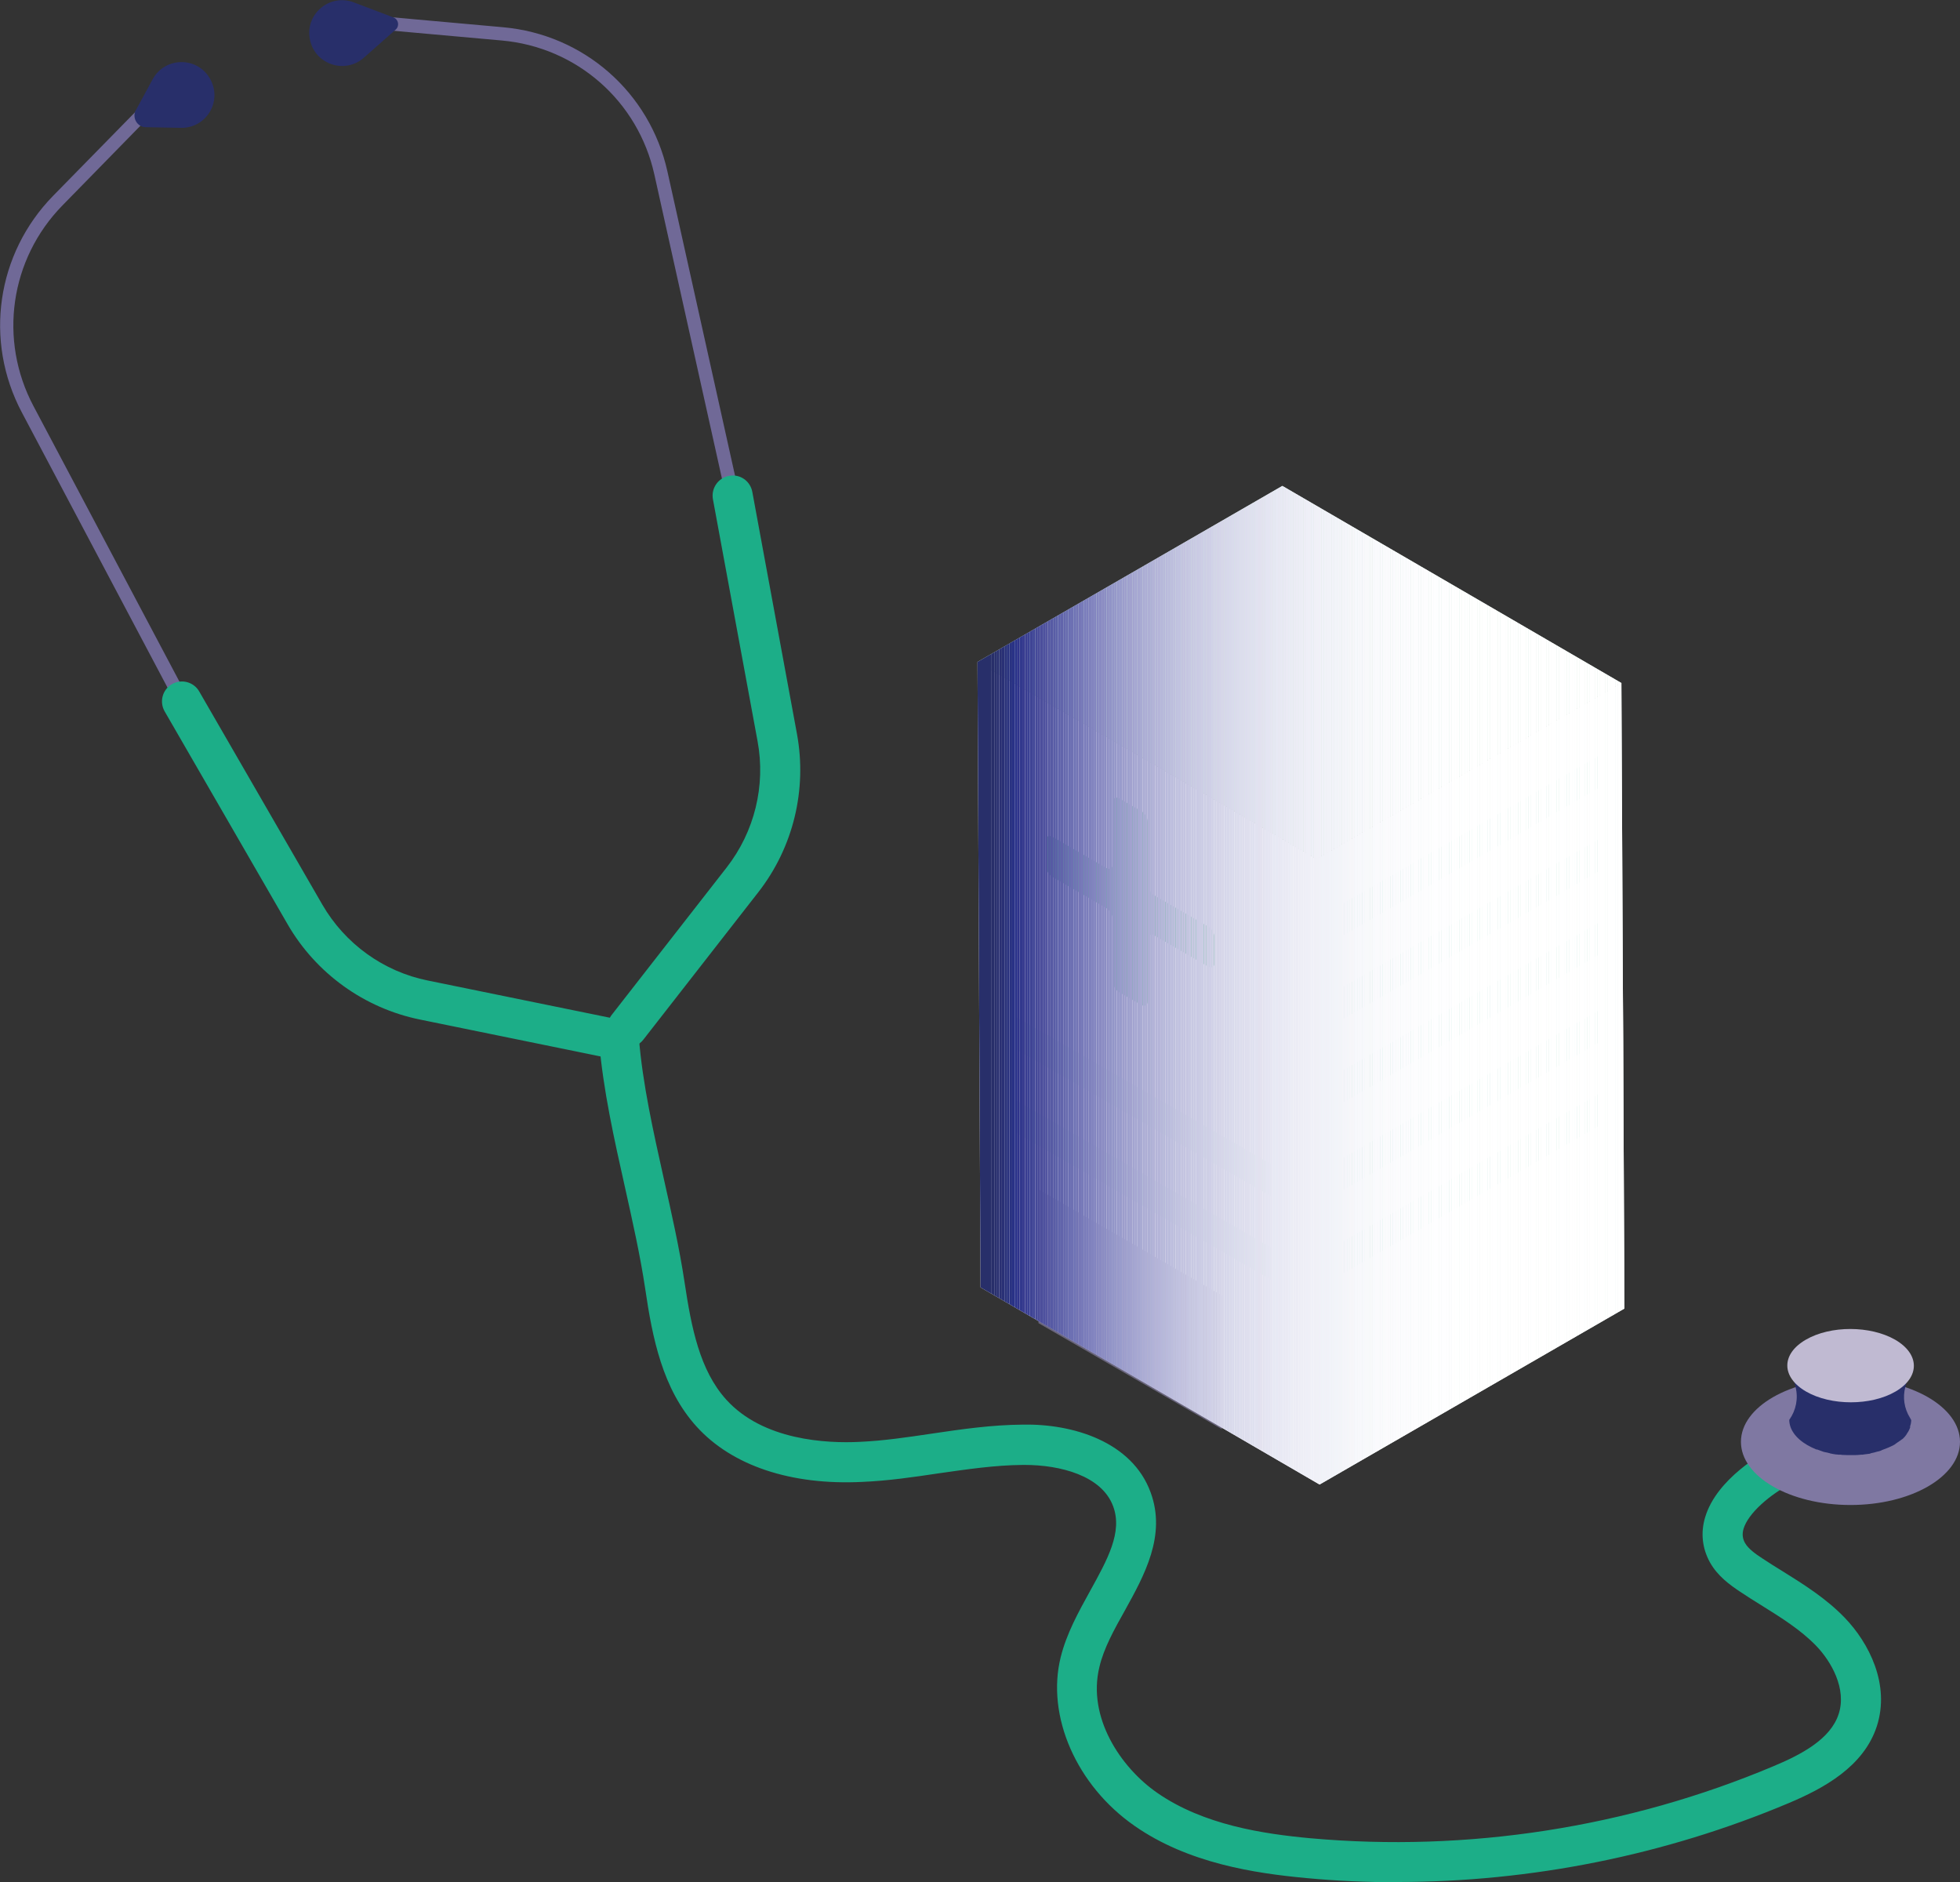 <?xml version="1.0" encoding="UTF-8"?>
<svg xmlns="http://www.w3.org/2000/svg" xmlns:xlink="http://www.w3.org/1999/xlink" viewBox="0 0 90.01 86.42" width="90.01" height="86.42" x="0" y="0"><rect x="0" y="0" width="90.01" height="86.42" fill="#333333" stroke="none"/><defs><style>.cls-1{clip-path:url(#clippath);}.cls-2{fill:#f3f4f9;}.cls-3{fill:#f7f6fa;}.cls-4{fill:#f7f8fc;}.cls-5{fill:#f2f4f9;}.cls-6{fill:#f2f3f9;}.cls-7{fill:#f9fafd;}.cls-8{fill:#f8f8fc;}.cls-9{fill:#f8f9fb;}.cls-10{fill:#6a6eb2;}.cls-11{fill:#676baf;}.cls-12{fill:#eeeff7;}.cls-13{fill:#eeeef6;}.cls-14{fill:#ebecf5;}.cls-15{fill:#f0f0f7;}.cls-16{fill:#eaeaf4;}.cls-17{fill:#eaebf5;}.cls-18{fill:#eaf4f0;}.cls-19{fill:#e9e9f4;}.cls-20{fill:#e6e8f3;}.cls-21{fill:#e6e6f2;}.cls-22{fill:#f5f6fa;}.cls-23{fill:#f5f5fa;}.cls-24{fill:#fafbfc;}.cls-25{fill:#fcfcfe;}.cls-26{fill:#fcfcfc;}.cls-27{fill:#e7e9f4;}.cls-28{fill:#e3e3f0;}.cls-29{fill:#e3e2ef;}.cls-30{fill:#e8e9f4;}.cls-31{fill:#edeef6;}.cls-32{fill:#ededf6;}.cls-33{fill:#e2e1ef;}.cls-34{fill:#fff;}.cls-35{fill:#e8e8f3;}.cls-36{fill:#f0f1f7;}.cls-37{fill:#f1f1f8;}.cls-38{fill:#f1f2f8;}.cls-39{fill:#f1f2f9;}.cls-40{fill:#ececf5;}.cls-41{fill:#fefeff;}.cls-42{fill:#fafafd;}.cls-43{fill:#fbfcfd;}.cls-44{fill:#fbfbfd;}.cls-45{fill:#fbfbfe;}.cls-46{fill:#e5e5f2;}.cls-47{fill:#efeff7;}.cls-48{fill:#eff0f8;}.cls-49{fill:#e4e5f2;}.cls-50{fill:#fdfdfe;}.cls-51{fill:#6568ad;}.cls-52{fill:#8183bf;}.cls-53{fill:#7f78a2;}.cls-54{fill:#999ccc;}.cls-55{fill:#9698c9;}.cls-56{fill:#7c7ebc;}.cls-57{fill:#9799ca;}.cls-58{fill:#7f81bd;}.cls-59{fill:#9194c7;}.cls-60{fill:#8b8cc3;}.cls-61{fill:#9c9dcc;}.cls-62{fill:#9fa1ce;}.cls-63{fill:#9396c8;}.cls-64{fill:#b4b4d8;}.cls-65{fill:#b5b5d9;}.cls-66{fill:#b7b9da;}.cls-67{fill:#9e9fcd;}.cls-68{fill:#b9badc;}.cls-69{fill:#8f90c5;}.cls-70{fill:#c1c2e0;}.cls-71{fill:#b6b7da;}.cls-72{fill:#32388d;}.cls-73{fill:#babcdc;}.cls-74{fill:#8e87ad;}.cls-75{fill:#8c8ec4;}.cls-76{fill:#cecfe5;}.cls-77{fill:#cdcee5;}.cls-78{fill:#a9abd3;}.cls-79{fill:#bcbddd;}.cls-80{fill:#a7a8d2;}.cls-81{fill:#adaed5;}.cls-82{fill:#d8d9eb;}.cls-83{fill:#b2b2d7;}.cls-84{fill:#a5a6d1;}.cls-85{fill:#aeafd5;}.cls-86{fill:#c0c1df;}.cls-87{fill:#c0bad2;}.cls-88{fill:#abacd4;}.cls-89{fill:#bec0dd;}.cls-90{fill:#cccde5;}.cls-91{fill:#c9cae3;}.cls-92{fill:#cacae4;}.cls-93{fill:#cfcfe7;}.cls-94{fill:#c7c8e2;}.cls-95{fill:#dedeee;}.cls-96{fill:#dddded;}.cls-97{fill:#cbcce4;}.cls-98{fill:#d1d2e7;}.cls-99{fill:#c3c3df;}.cls-100{fill:#c4c4e0;}.cls-101{fill:#d6d7ea;}.cls-102{fill:#d6d6e9;}.cls-103{fill:#dcdded;}.cls-104{fill:#dbdced;}.cls-105{fill:#d4d4e8;}.cls-106{fill:#dadbec;}.cls-107{fill:#d9daec;}.cls-108{fill:#afb1d6;}.cls-109{fill:#d7d8eb;}.cls-110{fill:#d3d4e8;}.cls-111{fill:#c5c5e1;}.cls-112{fill:#e1e2f0;}.cls-113{fill:#c8c9e2;}.cls-114{fill:#d5d5e9;}.cls-115{fill:#dfe0ef;}.cls-116{fill:#dfdfee;}.cls-117{fill:#d5eade;}.cls-118{fill:#1cae88;}.cls-119{fill:#414797;}.cls-120{fill:#373b8f;}.cls-121{fill:#3f4495;}.cls-122{fill:#a3a4d0;}.cls-123{fill:#6f73b5;}.cls-124{fill:#a2a2cf;}.cls-125{fill:#8688c1;}.cls-126{fill:#898ac2;}.cls-127{fill:#706997;}.cls-128{fill:#6d70b3;}.cls-129{fill:#5b60a8;}.cls-130{fill:#282f6a;}.cls-131{fill:#595da6;}.cls-132{fill:#2a327a;}.cls-133{fill:#2a327e;}.cls-134{fill:#2a3176;}.cls-135{fill:#2a3073;}.cls-136{fill:#565aa4;}.cls-137{fill:#293286;}.cls-138{fill:#29328a;}.cls-139{fill:#293281;}.cls-140{fill:#29306d;}.cls-141{fill:#293070;}.cls-142{fill:#2f348b;}.cls-143{fill:#3b4194;}.cls-144{fill:#38b28e;}.cls-145{fill:#393d91;}.cls-146{fill:#4c4e9c;}.cls-147{fill:#6164ab;}.cls-148{fill:#5f63ab;}.cls-149{fill:#5eba90;}.cls-150{fill:#494b9a;}.cls-151{fill:#5457a2;}.cls-152{fill:#7677b7;}.cls-153{fill:#777ab9;}.cls-154{fill:#7274b5;}.cls-155{fill:#5254a0;}.cls-156{fill:#8385c0;}.cls-157{fill:#4cb694;}.cls-158{fill:#7a7cbb;}.cls-159{fill:#4e519e;}.cls-160{fill:#454999;}.cls-161,.cls-162{mix-blend-mode:multiply;}.cls-162{fill:none;}.cls-163{opacity:.2;}.cls-164{opacity:.6;}.cls-165{isolation:isolate;}</style><clipPath id="clippath"><polygon class="cls-162" points="74.46 31.36 58.89 22.31 44.89 30.39 45.03 59.11 60.6 68.16 74.6 60.08 74.46 31.36"/></clipPath></defs><g class="cls-165"><g id="Layer_2"><g id="Layer_1-2"><g><g><g><g><path class="cls-127" d="m8.37,32.5c-.11,0-.22-.06-.27-.16L1,18.93c-1.74-3.29-1.16-7.28,1.44-9.94L7.45,3.88c.12-.12.31-.12.43,0s.12.31,0,.43l-5.01,5.12C.46,11.89-.08,15.6,1.54,18.65l7.1,13.4c.08.15.02.33-.13.41-.05.02-.09.04-.14.04Z"/><path class="cls-118" d="m27.89,48.55c-.06,0-.12,0-.19-.02l-8.42-1.72c-2.55-.52-4.77-2.12-6.07-4.37l-5.65-9.78c-.25-.44-.1-1,.34-1.25.44-.25,1-.1,1.25.34l5.65,9.78c1.04,1.8,2.81,3.08,4.85,3.49l8.42,1.72c.5.1.82.59.72,1.08-.09.44-.47.73-.9.73Z"/><path class="cls-130" d="m6.24,5.06l.77-1.42c.58-1.06,2.1-1.05,2.66.02h0c.54,1.02-.21,2.23-1.36,2.21l-1.61-.03c-.4,0-.65-.44-.46-.79Z"/></g><g><path class="cls-127" d="m33.64,23.05c-.14,0-.27-.1-.3-.24l-3.29-14.8c-.75-3.37-3.56-5.84-7-6.15l-7.13-.64c-.17-.02-.29-.16-.28-.33.01-.17.14-.31.33-.28l7.13.64c3.71.33,6.74,2.99,7.55,6.62l3.29,14.8c.04.17-.07.33-.23.37-.02,0-.05,0-.07,0Z"/><path class="cls-118" d="m28.81,48.08c-.2,0-.4-.06-.56-.19-.4-.31-.47-.89-.16-1.29l5.28-6.77c1.28-1.64,1.8-3.76,1.42-5.8l-2.05-11.11c-.09-.5.24-.98.74-1.07.51-.1.98.24,1.07.74l2.05,11.11c.47,2.56-.17,5.21-1.78,7.27l-5.28,6.77c-.18.23-.45.35-.73.35Z"/><path class="cls-130" d="m18.07.8l-1.82-.69c-1.13-.43-2.28.57-2.01,1.74h0c.25,1.12,1.61,1.56,2.47.8l1.46-1.29c.19-.17.13-.47-.1-.56Z"/></g></g><path class="cls-118" d="m64.15,86.42c-1.38,0-2.77-.06-4.15-.19-2.38-.22-5.44-.68-7.9-2.4-2.66-1.85-4.06-5.03-3.39-7.74.27-1.09.82-2.08,1.35-3.04.8-1.45,1.5-2.7,1.06-3.89-.52-1.41-2.43-1.9-4.07-1.9h-.07c-1.29.01-2.56.2-3.9.39-1.13.17-2.3.34-3.49.39-3.26.16-5.97-.74-7.6-2.54-1.57-1.73-2.03-4.08-2.36-6.33-.23-1.54-.59-3.13-.93-4.66-.49-2.19-1-4.45-1.19-6.71-.04-.51.34-.95.84-.99.5-.02.95.34.99.84.17,2.13.67,4.33,1.14,6.45.35,1.57.72,3.19.96,4.79.31,2.06.69,4.02,1.91,5.37,1.69,1.87,4.59,2.02,6.15,1.94,1.09-.05,2.17-.21,3.31-.38,1.35-.2,2.74-.4,4.15-.41,2.3-.05,5.03.78,5.88,3.11.73,1.98-.29,3.81-1.18,5.42-.5.89-.97,1.74-1.17,2.59-.57,2.32.98,4.63,2.66,5.79,2.12,1.47,4.86,1.88,7.02,2.08,7.23.65,14.59-.49,21.28-3.31,1.27-.53,2.62-1.24,2.99-2.4.37-1.14-.33-2.4-1.05-3.14-.7-.72-1.58-1.27-2.51-1.85-.33-.2-.65-.41-.97-.62-.48-.32-1.03-.72-1.38-1.34-.36-.65-.44-1.37-.22-2.09.53-1.75,2.62-2.94,3.25-3.26.45-.23,1.01-.05,1.24.4.23.45.05,1-.4,1.24-1.18.61-2.12,1.47-2.33,2.16-.07.24-.05.45.07.66.15.26.48.5.79.7.3.2.62.4.93.59.98.61,2,1.25,2.85,2.13,1.12,1.16,2.1,3.07,1.48,4.99-.61,1.87-2.47,2.86-4.03,3.52-5.69,2.4-11.84,3.63-18.01,3.63Z"/></g><ellipse class="cls-53" cx="84.98" cy="66.2" rx="5.03" ry="2.9"/><g class="cls-165"><path class="cls-130" d="m87.77,62.87s0,.02,0,.03c-.03.09-.08.18-.13.26-.01.02-.02.03-.03.05-.06.08-.14.17-.22.25-.06.05-.13.1-.19.14-.06.04-.11.09-.18.12-.17.1-.36.18-.56.24-.07.02-.14.05-.21.07-.09.03-.19.05-.28.07-.11.02-.23.04-.34.06-.03,0-.05,0-.08.01-.16.02-.32.03-.48.03-.02,0-.05,0-.07,0-.16,0-.31,0-.47-.03-.02,0-.05,0-.07,0-.15-.02-.31-.04-.46-.08-.03,0-.05-.01-.08-.02-.14-.03-.27-.07-.4-.12-.02,0-.04-.01-.07-.02-.15-.06-.3-.13-.43-.2-.28-.16-.49-.35-.63-.54-.14-.2-.21-.41-.21-.62h0s0,0,0,0l.28,1.12c.13.52.02,1.06-.29,1.5h0c0,.42.28.84.83,1.16.13.07.26.14.41.2,0,0,.02,0,.02,0,.02,0,.05.01.07.02.08.03.17.06.25.09.05.01.09.02.14.03.03,0,.05.01.08.02.03,0,.05.01.07.02.09.02.19.04.28.05.03,0,.07,0,.1.01.02,0,.05,0,.07,0,.03,0,.07,0,.1.01.09,0,.18.01.28.01.03,0,.06,0,.09,0,.02,0,.05,0,.07,0,.04,0,.08,0,.13,0,.1,0,.21-.01.31-.02.01,0,.02,0,.04,0,.03,0,.05,0,.08-.01.08-.01.16-.02.24-.03.04,0,.07-.02.1-.03.1-.02.19-.04.28-.07.05-.01.1-.02.15-.04.02,0,.04-.02.06-.03.2-.07.39-.15.56-.24.01,0,.02-.01.03-.02.05-.03.09-.07.14-.1.07-.05.14-.09.2-.14,0,0,.01,0,.02-.01.07-.06.12-.12.17-.19.01-.01.02-.03.03-.05.01-.02.02-.03.03-.05.02-.03.04-.05.05-.08.03-.05.05-.11.07-.16,0,0,0-.02,0-.03,0-.01,0-.02,0-.03.01-.03.02-.07.03-.1.01-.05.02-.11.02-.16,0,0,0-.02,0-.02l-.06-.11c-.26-.42-.34-.93-.21-1.41l.28-1.11c0,.1-.02.19-.05.29Z"/><path class="cls-87" d="m87.03,61.51c1.14.66,1.15,1.72.02,2.38s-2.97.66-4.11,0-1.15-1.72-.01-2.38,2.96-.65,4.1,0Z"/></g><g><g><g><g class="cls-165"><polygon class="cls-18" points="74.46 31.36 74.6 60.08 60.6 68.16 60.46 39.44 74.46 31.36"/><polygon class="cls-26" points="60.6 68.16 45.03 59.11 44.89 30.39 60.46 39.44 60.6 68.16"/><polygon class="cls-117" points="60.46 39.44 44.89 30.39 58.89 22.31 74.46 31.36 60.46 39.44"/></g><path class="cls-149" d="m51.1,36.83v2.85c0,.19-.13.27-.3.17l-2.47-1.43c-.16-.09-.3-.02-.3.17v1.16c0,.19.13.42.3.51l2.47,1.43c.16.09.3.32.3.51v2.85c0,.19.13.42.3.51l1.01.58c.16.09.3.02.3-.17v-2.85c0-.19.13-.27.3-.17l2.47,1.43c.16.09.3.02.3-.17v-1.16c0-.19-.13-.42-.3-.51l-2.47-1.43c-.16-.09-.3-.32-.3-.51v-2.85c0-.19-.13-.42-.3-.51l-1.01-.58c-.16-.09-.3-.02-.3.17Z"/></g><g><g class="cls-163"><polygon class="cls-157" points="58.41 54.95 46.65 48.17 46.65 46.69 58.41 53.47 58.41 54.95"/></g><g class="cls-163"><polygon class="cls-157" points="58.41 58.78 46.65 52 46.65 50.52 58.41 57.3 58.41 58.78"/></g></g><g><g class="cls-163"><polygon class="cls-144" points="61.65 54.66 73.4 47.88 73.4 46.4 61.65 53.18 61.65 54.66"/></g><g class="cls-163"><polygon class="cls-144" points="61.65 58.49 73.4 51.71 73.4 50.23 61.65 57.02 61.65 58.49"/></g></g><g><g class="cls-163"><polygon class="cls-144" points="61.65 42.97 73.4 36.19 73.4 34.71 61.65 41.5 61.65 42.97"/></g><g class="cls-163"><polygon class="cls-144" points="61.65 46.8 73.4 40.02 73.4 38.54 61.65 45.33 61.65 46.8"/></g><g class="cls-163"><polygon class="cls-144" points="61.65 50.64 73.4 43.85 73.4 42.37 61.65 49.16 61.65 50.64"/></g></g><g class="cls-164"><polygon class="cls-74" points="56.11 65.62 47.69 60.75 47.69 54.61 56.11 59.48 56.11 65.62"/></g></g><g class="cls-161"><g class="cls-1"><rect class="cls-130" x="44.89" y="22.31" width=".65" height="45.85"/><rect class="cls-130" x="45.54" y="22.31" width=".12" height="45.85"/><rect class="cls-140" x="45.66" y="22.31" width=".12" height="45.85"/><rect class="cls-141" x="45.77" y="22.31" width=".12" height="45.85"/><rect class="cls-135" x="45.89" y="22.31" width=".12" height="45.85"/><rect class="cls-134" x="46.01" y="22.31" width=".12" height="45.85"/><rect class="cls-132" x="46.13" y="22.31" width=".12" height="45.85"/><rect class="cls-133" x="46.24" y="22.31" width=".12" height="45.85"/><rect class="cls-139" x="46.36" y="22.31" width=".12" height="45.85"/><rect class="cls-137" x="46.48" y="22.31" width=".12" height="45.85"/><rect class="cls-138" x="46.6" y="22.31" width=".12" height="45.85"/><rect class="cls-142" x="46.71" y="22.31" width=".12" height="45.85"/><rect class="cls-72" x="46.83" y="22.31" width=".12" height="45.85"/><rect class="cls-120" x="46.95" y="22.31" width=".12" height="45.85"/><rect class="cls-145" x="47.07" y="22.31" width=".12" height="45.85"/><rect class="cls-143" x="47.18" y="22.31" width=".12" height="45.85"/><rect class="cls-121" x="47.3" y="22.31" width=".12" height="45.85"/><rect class="cls-119" x="47.42" y="22.31" width=".12" height="45.85"/><rect class="cls-160" x="47.54" y="22.31" width=".12" height="45.85"/><rect class="cls-150" x="47.65" y="22.31" width=".12" height="45.85"/><rect class="cls-146" x="47.77" y="22.31" width=".12" height="45.85"/><rect class="cls-159" x="47.89" y="22.31" width=".12" height="45.85"/><rect class="cls-155" x="48" y="22.31" width=".12" height="45.85"/><rect class="cls-151" x="48.12" y="22.31" width=".12" height="45.85"/><rect class="cls-136" x="48.24" y="22.31" width=".12" height="45.85"/><rect class="cls-131" x="48.36" y="22.31" width=".12" height="45.85"/><rect class="cls-129" x="48.47" y="22.31" width=".12" height="45.85"/><rect class="cls-148" x="48.59" y="22.31" width=".12" height="45.85"/><rect class="cls-147" x="48.71" y="22.31" width=".12" height="45.85"/><rect class="cls-51" x="48.83" y="22.31" width=".12" height="45.85"/><rect class="cls-11" x="48.94" y="22.31" width=".12" height="45.85"/><rect class="cls-10" x="49.06" y="22.31" width=".12" height="45.85"/><rect class="cls-128" x="49.18" y="22.31" width=".12" height="45.85"/><rect class="cls-123" x="49.3" y="22.31" width=".12" height="45.85"/><rect class="cls-154" x="49.41" y="22.31" width=".12" height="45.85"/><rect class="cls-152" x="49.53" y="22.31" width=".12" height="45.85"/><rect class="cls-153" x="49.65" y="22.31" width=".12" height="45.85"/><rect class="cls-158" x="49.77" y="22.31" width=".12" height="45.85"/><rect class="cls-56" x="49.88" y="22.31" width=".12" height="45.85"/><rect class="cls-58" x="50" y="22.31" width=".12" height="45.85"/><rect class="cls-52" x="50.12" y="22.31" width=".12" height="45.85"/><rect class="cls-156" x="50.23" y="22.31" width=".12" height="45.85"/><rect class="cls-125" x="50.35" y="22.31" width=".12" height="45.85"/><rect class="cls-126" x="50.47" y="22.31" width=".12" height="45.85"/><rect class="cls-60" x="50.59" y="22.31" width=".12" height="45.85"/><rect class="cls-75" x="50.7" y="22.31" width=".12" height="45.85"/><rect class="cls-69" x="50.82" y="22.31" width=".12" height="45.85"/><rect class="cls-59" x="50.94" y="22.31" width=".12" height="45.85"/><rect class="cls-63" x="51.06" y="22.31" width=".12" height="45.85"/><rect class="cls-55" x="51.17" y="22.31" width=".12" height="45.85"/><rect class="cls-57" x="51.29" y="22.31" width=".12" height="45.85"/><rect class="cls-54" x="51.41" y="22.31" width=".12" height="45.85"/><rect class="cls-61" x="51.53" y="22.31" width=".12" height="45.85"/><rect class="cls-67" x="51.64" y="22.31" width=".12" height="45.85"/><rect class="cls-62" x="51.76" y="22.31" width=".12" height="45.85"/><rect class="cls-124" x="51.88" y="22.31" width=".12" height="45.85"/><rect class="cls-122" x="52" y="22.31" width=".12" height="45.85"/><rect class="cls-84" x="52.11" y="22.31" width=".12" height="45.85"/><rect class="cls-80" x="52.23" y="22.31" width=".12" height="45.85"/><rect class="cls-78" x="52.35" y="22.31" width=".12" height="45.85"/><rect class="cls-88" x="52.47" y="22.31" width=".12" height="45.85"/><rect class="cls-81" x="52.58" y="22.31" width=".12" height="45.85"/><rect class="cls-85" x="52.7" y="22.31" width=".12" height="45.85"/><rect class="cls-108" x="52.82" y="22.31" width=".12" height="45.85"/><rect class="cls-83" x="52.93" y="22.31" width=".12" height="45.85"/><rect class="cls-64" x="53.05" y="22.31" width=".12" height="45.85"/><rect class="cls-65" x="53.17" y="22.31" width=".12" height="45.85"/><rect class="cls-71" x="53.29" y="22.31" width=".12" height="45.85"/><rect class="cls-66" x="53.4" y="22.31" width=".12" height="45.85"/><rect class="cls-68" x="53.52" y="22.31" width=".12" height="45.85"/><rect class="cls-73" x="53.64" y="22.31" width=".12" height="45.85"/><rect class="cls-79" x="53.76" y="22.31" width=".12" height="45.85"/><rect class="cls-89" x="53.87" y="22.31" width=".12" height="45.85"/><rect class="cls-86" x="53.99" y="22.31" width=".12" height="45.85"/><rect class="cls-70" x="54.11" y="22.31" width=".12" height="45.85"/><rect class="cls-99" x="54.23" y="22.31" width=".12" height="45.85"/><rect class="cls-100" x="54.34" y="22.31" width=".12" height="45.85"/><rect class="cls-111" x="54.46" y="22.31" width=".12" height="45.85"/><rect class="cls-94" x="54.58" y="22.31" width=".12" height="45.85"/><rect class="cls-113" x="54.7" y="22.31" width=".12" height="45.85"/><rect class="cls-91" x="54.81" y="22.31" width=".12" height="45.85"/><rect class="cls-92" x="54.93" y="22.31" width=".12" height="45.85"/><rect class="cls-97" x="55.05" y="22.31" width=".12" height="45.85"/><rect class="cls-90" x="55.16" y="22.31" width=".12" height="45.85"/><rect class="cls-77" x="55.28" y="22.31" width=".12" height="45.85"/><rect class="cls-76" x="55.4" y="22.31" width=".12" height="45.85"/><rect class="cls-93" x="55.52" y="22.31" width=".12" height="45.85"/><rect class="cls-98" x="55.63" y="22.31" width=".12" height="45.85"/><rect class="cls-110" x="55.75" y="22.31" width=".12" height="45.85"/><rect class="cls-105" x="55.87" y="22.31" width=".12" height="45.85"/><rect class="cls-114" x="55.99" y="22.31" width=".12" height="45.85"/><rect class="cls-102" x="56.1" y="22.31" width=".12" height="45.85"/><rect class="cls-101" x="56.22" y="22.31" width=".12" height="45.85"/><rect class="cls-109" x="56.34" y="22.31" width=".12" height="45.85"/><rect class="cls-82" x="56.46" y="22.31" width=".12" height="45.85"/><rect class="cls-107" x="56.57" y="22.31" width=".12" height="45.85"/><rect class="cls-106" x="56.69" y="22.31" width=".12" height="45.85"/><rect class="cls-104" x="56.81" y="22.31" width=".12" height="45.85"/><rect class="cls-103" x="56.93" y="22.31" width=".12" height="45.85"/><rect class="cls-96" x="57.04" y="22.31" width=".12" height="45.85"/><rect class="cls-95" x="57.16" y="22.31" width=".12" height="45.85"/><rect class="cls-116" x="57.28" y="22.31" width=".12" height="45.85"/><rect class="cls-115" x="57.4" y="22.31" width=".12" height="45.85"/><rect class="cls-115" x="57.51" y="22.31" width=".12" height="45.85"/><rect class="cls-112" x="57.63" y="22.31" width=".12" height="45.85"/><rect class="cls-33" x="57.75" y="22.31" width=".12" height="45.85"/><rect class="cls-29" x="57.86" y="22.31" width=".12" height="45.85"/><rect class="cls-28" x="57.98" y="22.31" width=".12" height="45.85"/><rect class="cls-49" x="58.1" y="22.31" width=".12" height="45.85"/><rect class="cls-46" x="58.22" y="22.31" width=".12" height="45.85"/><rect class="cls-21" x="58.33" y="22.31" width=".12" height="45.85"/><rect class="cls-20" x="58.45" y="22.31" width=".12" height="45.85"/><rect class="cls-27" x="58.57" y="22.31" width=".12" height="45.85"/><rect class="cls-35" x="58.69" y="22.31" width=".12" height="45.85"/><rect class="cls-30" x="58.8" y="22.31" width=".12" height="45.85"/><rect class="cls-19" x="58.92" y="22.31" width=".12" height="45.85"/><rect class="cls-16" x="59.04" y="22.31" width=".12" height="45.85"/><rect class="cls-17" x="59.16" y="22.31" width=".12" height="45.85"/><rect class="cls-14" x="59.27" y="22.31" width=".12" height="45.85"/><rect class="cls-40" x="59.39" y="22.31" width=".12" height="45.85"/><rect class="cls-40" x="59.51" y="22.31" width=".12" height="45.85"/><rect class="cls-32" x="59.63" y="22.31" width=".12" height="45.85"/><rect class="cls-31" x="59.74" y="22.31" width=".12" height="45.85"/><rect class="cls-13" x="59.86" y="22.31" width=".12" height="45.85"/><rect class="cls-12" x="59.98" y="22.31" width=".12" height="45.85"/><rect class="cls-47" x="60.09" y="22.31" width=".12" height="45.85"/><rect class="cls-48" x="60.21" y="22.31" width=".12" height="45.85"/><rect class="cls-15" x="60.33" y="22.31" width=".12" height="45.85"/><rect class="cls-36" x="60.45" y="22.31" width=".12" height="45.85"/><rect class="cls-37" x="60.56" y="22.31" width=".12" height="45.85"/><rect class="cls-39" x="60.68" y="22.31" width=".12" height="45.85"/><rect class="cls-38" x="60.8" y="22.31" width=".12" height="45.85"/><rect class="cls-38" x="60.92" y="22.31" width=".12" height="45.85"/><rect class="cls-6" x="61.03" y="22.31" width=".12" height="45.85"/><rect class="cls-6" x="61.15" y="22.31" width=".12" height="45.85"/><rect class="cls-5" x="61.27" y="22.31" width=".12" height="45.85"/><rect class="cls-2" x="61.39" y="22.31" width=".12" height="45.85"/><rect class="cls-2" x="61.5" y="22.31" width=".12" height="45.85"/><rect class="cls-23" x="61.62" y="22.31" width=".12" height="45.85"/><rect class="cls-23" x="61.74" y="22.31" width=".12" height="45.85"/><rect class="cls-22" x="61.86" y="22.31" width=".12" height="45.85"/><rect class="cls-3" x="61.97" y="22.31" width=".12" height="45.85"/><rect class="cls-3" x="62.09" y="22.31" width=".12" height="45.85"/><rect class="cls-4" x="62.21" y="22.31" width=".12" height="45.85"/><rect class="cls-8" x="62.33" y="22.31" width=".12" height="45.85"/><rect class="cls-8" x="62.44" y="22.31" width=".12" height="45.85"/><rect class="cls-8" x="62.56" y="22.31" width=".12" height="45.85"/><rect class="cls-9" x="62.68" y="22.31" width=".12" height="45.85"/><rect class="cls-9" x="62.79" y="22.31" width=".12" height="45.85"/><rect class="cls-9" x="62.91" y="22.31" width=".12" height="45.85"/><rect class="cls-7" x="63.03" y="22.31" width=".12" height="45.85"/><rect class="cls-42" x="63.15" y="22.31" width=".12" height="45.85"/><rect class="cls-42" x="63.26" y="22.31" width=".12" height="45.85"/><rect class="cls-42" x="63.38" y="22.31" width=".12" height="45.85"/><rect class="cls-24" x="63.5" y="22.31" width=".12" height="45.85"/><rect class="cls-44" x="63.62" y="22.31" width=".12" height="45.85"/><rect class="cls-44" x="63.73" y="22.31" width=".12" height="45.85"/><rect class="cls-44" x="63.85" y="22.31" width=".12" height="45.85"/><rect class="cls-45" x="63.97" y="22.31" width=".12" height="45.85"/><rect class="cls-43" x="64.09" y="22.31" width=".12" height="45.85"/><rect class="cls-25" x="64.2" y="22.31" width=".12" height="45.85"/><rect class="cls-25" x="64.32" y="22.31" width=".12" height="45.85"/><rect class="cls-25" x="64.44" y="22.31" width=".12" height="45.85"/><rect class="cls-25" x="64.56" y="22.31" width=".12" height="45.85"/><rect class="cls-25" x="64.67" y="22.31" width=".12" height="45.85"/><rect class="cls-50" x="64.79" y="22.31" width=".12" height="45.85"/><rect class="cls-50" x="64.91" y="22.31" width=".12" height="45.85"/><rect class="cls-50" x="65.02" y="22.31" width=".12" height="45.85"/><rect class="cls-50" x="65.14" y="22.31" width=".12" height="45.85"/><rect class="cls-50" x="65.26" y="22.31" width=".12" height="45.85"/><rect class="cls-50" x="65.38" y="22.31" width=".12" height="45.85"/><rect class="cls-50" x="65.49" y="22.31" width=".12" height="45.85"/><rect class="cls-41" x="65.61" y="22.31" width=".12" height="45.85"/><rect class="cls-41" x="65.73" y="22.31" width=".12" height="45.85"/><rect class="cls-41" x="65.85" y="22.31" width=".12" height="45.85"/><rect class="cls-41" x="65.96" y="22.31" width=".12" height="45.85"/><rect class="cls-41" x="66.08" y="22.31" width=".12" height="45.85"/><rect class="cls-41" x="66.2" y="22.31" width=".12" height="45.85"/><rect class="cls-41" x="66.32" y="22.31" width=".12" height="45.85"/><rect class="cls-41" x="66.43" y="22.31" width=".12" height="45.85"/><rect class="cls-41" x="66.55" y="22.31" width=".12" height="45.85"/><rect class="cls-34" x="66.67" y="22.31" width=".12" height="45.85"/><rect class="cls-34" x="66.79" y="22.31" width=".12" height="45.85"/><rect class="cls-34" x="66.9" y="22.31" width=".12" height="45.85"/><rect class="cls-34" x="67.02" y="22.31" width=".12" height="45.85"/><rect class="cls-34" x="67.14" y="22.31" width=".12" height="45.85"/><rect class="cls-34" x="67.26" y="22.31" width=".12" height="45.85"/><rect class="cls-34" x="67.37" y="22.31" width=".12" height="45.85"/><rect class="cls-34" x="67.49" y="22.31" width=".12" height="45.85"/><rect class="cls-34" x="67.61" y="22.31" width=".12" height="45.85"/><rect class="cls-34" x="67.72" y="22.31" width=".12" height="45.85"/><rect class="cls-34" x="67.84" y="22.31" width=".12" height="45.85"/><rect class="cls-34" x="67.96" y="22.31" width=".12" height="45.85"/><rect class="cls-34" x="68.08" y="22.31" width=".12" height="45.85"/><rect class="cls-34" x="68.19" y="22.31" width=".12" height="45.85"/><rect class="cls-34" x="68.31" y="22.31" width=".12" height="45.85"/><rect class="cls-34" x="68.43" y="22.31" width=".12" height="45.85"/><rect class="cls-34" x="68.55" y="22.31" width=".12" height="45.85"/><rect class="cls-34" x="68.66" y="22.31" width=".12" height="45.85"/><rect class="cls-34" x="68.78" y="22.31" width=".12" height="45.85"/><rect class="cls-34" x="68.9" y="22.31" width=".12" height="45.85"/><rect class="cls-34" x="69.02" y="22.31" width=".12" height="45.85"/><rect class="cls-34" x="69.13" y="22.31" width=".12" height="45.85"/><rect class="cls-34" x="69.25" y="22.31" width=".12" height="45.85"/><rect class="cls-34" x="69.37" y="22.31" width=".12" height="45.85"/><rect class="cls-34" x="69.49" y="22.31" width=".12" height="45.85"/><rect class="cls-34" x="69.6" y="22.31" width=".12" height="45.85"/><rect class="cls-34" x="69.72" y="22.31" width=".12" height="45.85"/><rect class="cls-34" x="69.84" y="22.31" width=".12" height="45.85"/><rect class="cls-34" x="69.95" y="22.31" width=".12" height="45.85"/><rect class="cls-34" x="70.07" y="22.31" width=".12" height="45.85"/><rect class="cls-34" x="70.19" y="22.31" width=".12" height="45.85"/><rect class="cls-34" x="70.31" y="22.31" width=".12" height="45.85"/><rect class="cls-34" x="70.42" y="22.31" width=".12" height="45.85"/><rect class="cls-34" x="70.54" y="22.31" width=".12" height="45.85"/><rect class="cls-34" x="70.66" y="22.31" width=".12" height="45.85"/><rect class="cls-34" x="70.78" y="22.31" width=".12" height="45.85"/><rect class="cls-34" x="70.89" y="22.31" width=".12" height="45.85"/><rect class="cls-34" x="71.01" y="22.31" width=".12" height="45.85"/><rect class="cls-34" x="71.13" y="22.31" width=".12" height="45.85"/><rect class="cls-34" x="71.25" y="22.31" width=".12" height="45.85"/><rect class="cls-34" x="71.36" y="22.31" width=".12" height="45.85"/><rect class="cls-34" x="71.48" y="22.31" width=".12" height="45.85"/><rect class="cls-34" x="71.6" y="22.31" width=".12" height="45.85"/><rect class="cls-34" x="71.72" y="22.31" width=".12" height="45.85"/><rect class="cls-34" x="71.83" y="22.31" width=".12" height="45.85"/><rect class="cls-34" x="71.95" y="22.31" width=".12" height="45.85"/><rect class="cls-34" x="72.07" y="22.31" width=".12" height="45.85"/><rect class="cls-34" x="72.19" y="22.31" width=".12" height="45.85"/><rect class="cls-34" x="72.3" y="22.31" width=".12" height="45.85"/><rect class="cls-34" x="72.42" y="22.31" width=".12" height="45.85"/><rect class="cls-34" x="72.54" y="22.31" width=".12" height="45.85"/><rect class="cls-34" x="72.65" y="22.31" width=".12" height="45.85"/><rect class="cls-34" x="72.77" y="22.31" width=".12" height="45.85"/><rect class="cls-34" x="72.89" y="22.31" width=".12" height="45.85"/><rect class="cls-34" x="73.01" y="22.31" width=".12" height="45.85"/><rect class="cls-34" x="73.12" y="22.31" width=".12" height="45.85"/><rect class="cls-34" x="73.24" y="22.31" width=".12" height="45.85"/><rect class="cls-34" x="73.36" y="22.31" width=".12" height="45.85"/><rect class="cls-34" x="73.48" y="22.31" width=".12" height="45.85"/><rect class="cls-34" x="73.59" y="22.31" width=".12" height="45.85"/><rect class="cls-34" x="73.71" y="22.31" width=".12" height="45.85"/><rect class="cls-34" x="73.83" y="22.31" width=".12" height="45.85"/><rect class="cls-34" x="73.95" y="22.31" width=".12" height="45.85"/><rect class="cls-34" x="74.06" y="22.31" width=".12" height="45.85"/><rect class="cls-34" x="74.18" y="22.31" width=".12" height="45.85"/><rect class="cls-34" x="74.3" y="22.31" width=".12" height="45.85"/><rect class="cls-34" x="74.42" y="22.31" width=".12" height="45.85"/><rect class="cls-34" x="74.53" y="22.31" width=".06" height="45.85"/></g></g></g></g></g></g></g></svg>
